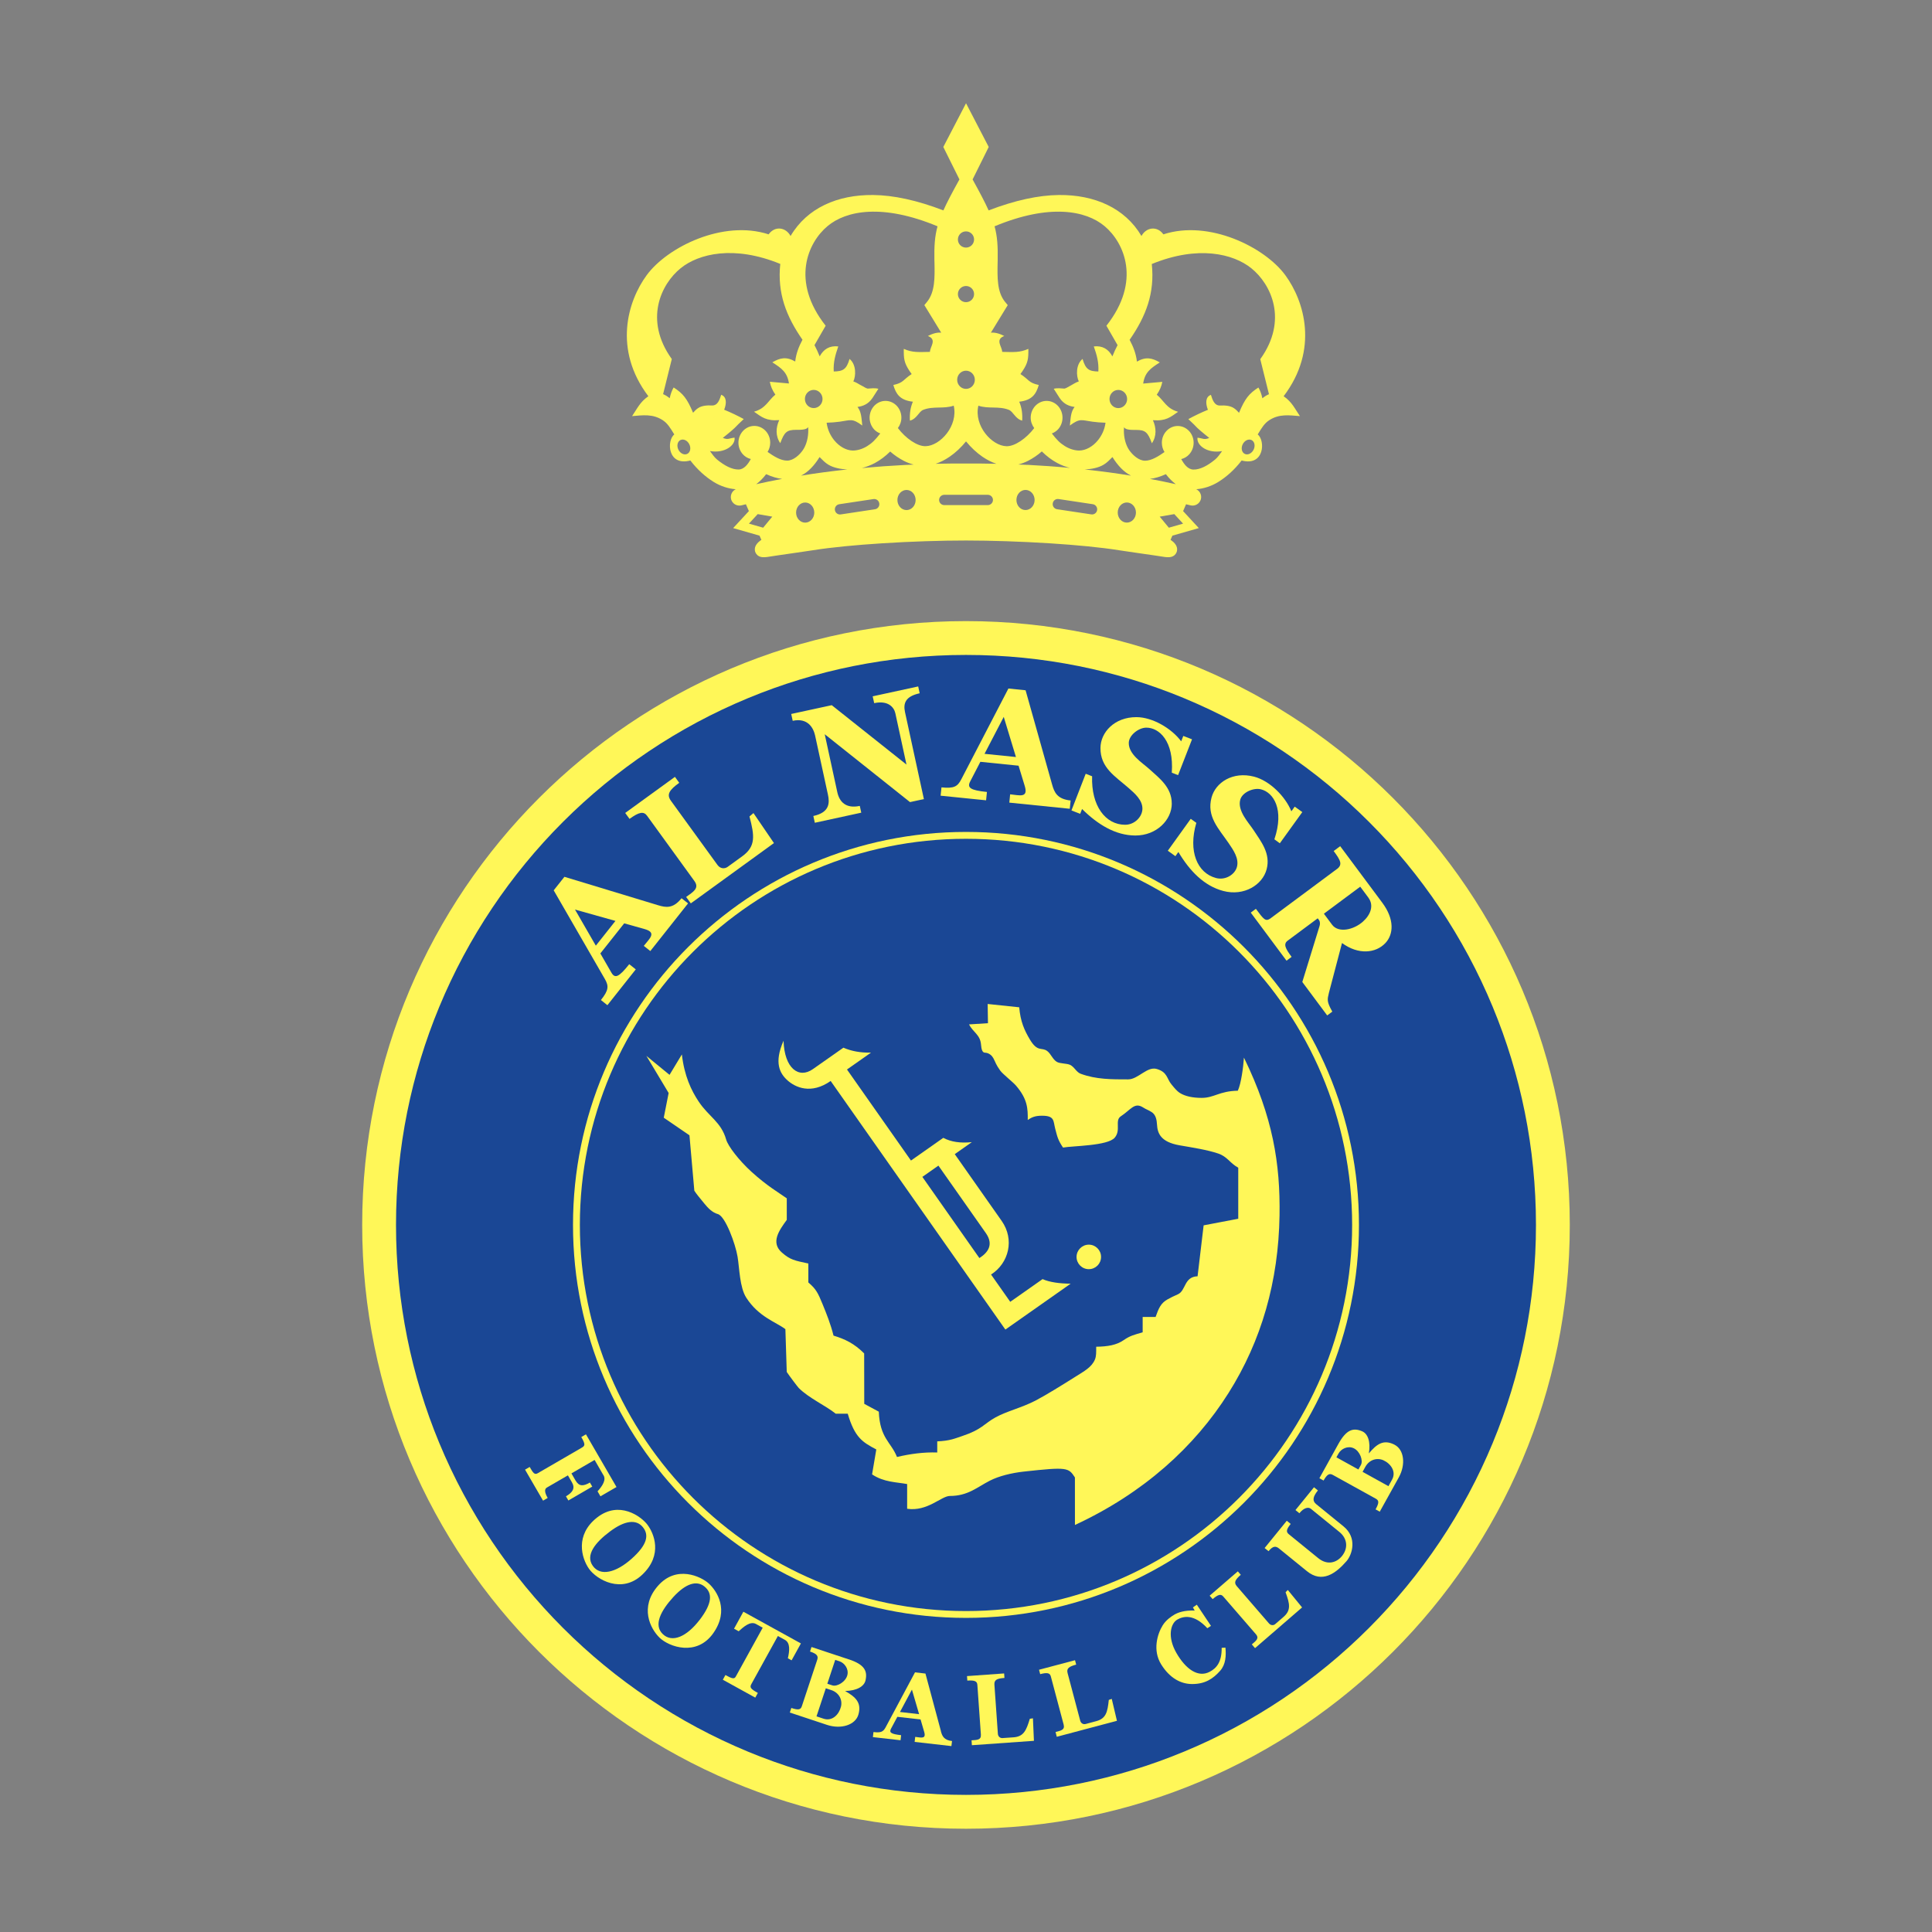 <?xml version="1.0" encoding="UTF-8"?>
<!DOCTYPE svg PUBLIC "-//W3C//DTD SVG 1.1//EN" "http://www.w3.org/Graphics/SVG/1.1/DTD/svg11.dtd">
<!-- Creator: CorelDRAW -->
<svg xmlns="http://www.w3.org/2000/svg" xml:space="preserve" width="214.524mm" height="214.524mm" version="1.1" style="shape-rendering:geometricPrecision; text-rendering:geometricPrecision; image-rendering:optimizeQuality; fill-rule:evenodd; clip-rule:evenodd"
viewBox="0 0 641.4 641.4"
 xmlns:xlink="http://www.w3.org/1999/xlink"
 xmlns:xodm="http://www.corel.com/coreldraw/odm/2003">
 <rect x="0" y="0" width="641.4" height="641.4" fill="#808080" stroke="none"/>
 <defs>
  <style type="text/css">
   <![CDATA[
    .fil4 {fill:none}
    .fil2 {fill:#1A4795}
    .fil3 {fill:#FFF758}
    .fil1 {fill:#1A4795;fill-rule:nonzero}
    .fil0 {fill:#FFF758;fill-rule:nonzero}
   ]]>
  </style>
 </defs>
 <g id="Layer_x0020_1">
  <g id="_2319001360">
   <path class="fil0" d="M320.7 206.2c55.35,0 105.46,22.44 141.73,58.72 36.28,36.28 58.72,86.39 58.72,141.74 0,55.35 -22.44,105.46 -58.72,141.73 -36.28,36.28 -86.39,58.73 -141.73,58.73 -55.35,0 -105.46,-22.44 -141.74,-58.73 -36.28,-36.28 -58.72,-86.39 -58.72,-141.73 0,-55.35 22.44,-105.46 58.72,-141.74 36.28,-36.28 86.39,-58.72 141.74,-58.72zm0 25.34c23.7,0 46.32,4.72 66.95,13.27 21.44,8.88 40.74,21.89 56.87,38.03 16.14,16.13 29.15,35.42 38.03,56.87 8.55,20.63 13.27,43.25 13.27,66.95 0,23.7 -4.72,46.31 -13.27,66.95 -8.87,21.44 -21.89,40.72 -38.03,56.87 -16.13,16.14 -35.43,29.15 -56.87,38.03 -20.63,8.55 -43.25,13.27 -66.95,13.27 -23.7,0 -46.32,-4.72 -66.95,-13.27 -21.44,-8.88 -40.73,-21.89 -56.87,-38.03 -16.14,-16.14 -29.14,-35.42 -38.03,-56.87 -8.55,-20.64 -13.27,-43.25 -13.27,-66.95 0,-23.71 4.72,-46.32 13.27,-66.95 8.89,-21.44 21.89,-40.73 38.03,-56.87 16.14,-16.14 35.43,-29.15 56.87,-38.03 20.63,-8.55 43.25,-13.27 66.95,-13.27z"/>
   <path class="fil1" d="M320.7 217.43c25.61,0 50.05,5.1 72.34,14.34 23.17,9.6 44.02,23.65 61.45,41.09 17.44,17.43 31.5,38.28 41.09,61.45 9.24,22.3 14.34,46.73 14.34,72.35 0,25.61 -5.1,50.04 -14.34,72.34 -9.59,23.17 -23.65,44.01 -41.09,61.45 -17.43,17.44 -38.28,31.5 -61.45,41.09 -22.29,9.24 -46.74,14.34 -72.34,14.34 -25.61,0 -50.05,-5.1 -72.35,-14.34 -23.17,-9.59 -44.01,-23.65 -61.45,-41.09 -17.44,-17.45 -31.49,-38.28 -41.09,-61.45 -9.24,-22.3 -14.34,-46.74 -14.34,-72.34 0,-25.62 5.1,-50.05 14.34,-72.35 9.6,-23.17 23.65,-44.01 41.09,-61.45 17.44,-17.44 38.28,-31.5 61.45,-41.09 22.3,-9.24 46.74,-14.34 72.35,-14.34z"/>
   <path class="fil0" d="M320.7 276.19c36.02,0 68.64,14.61 92.25,38.22 23.61,23.62 38.21,56.23 38.21,92.25 0,36.02 -14.6,68.64 -38.21,92.25 -23.61,23.61 -56.23,38.21 -92.25,38.21 -36.02,0 -68.64,-14.6 -92.25,-38.21 -23.61,-23.61 -38.22,-56.23 -38.22,-92.25 0,-36.02 14.61,-68.64 38.22,-92.25 23.62,-23.61 56.23,-38.22 92.25,-38.22z"/>
   <path class="fil2" d="M320.7 278.47c70.79,0 128.19,57.4 128.19,128.19 0,70.79 -57.4,128.19 -128.19,128.19 -70.78,0 -128.19,-57.4 -128.19,-128.19 0,-70.79 57.4,-128.19 128.19,-128.19z"/>
   <path class="fil3" d="M214.56 350.51l7.72 6.33 4.09 -6.78c0.83,7.11 3.07,11.87 5.59,15.66 3.35,5.03 7.44,6.72 9.12,12.61 0.62,2.17 4.23,6.89 8.39,10.68 5.25,4.76 8.92,6.83 11.73,8.82l0 7.16c-2.59,3.52 -5.41,7.54 -1.62,10.84 2.79,2.45 4.24,2.66 8.78,3.64l0 6.29c2.58,2.2 3.19,3.46 4.74,7.25 1.32,3.23 2.64,6.49 3.62,10.4 3.76,1.13 6.88,2.61 10.17,5.91l0.03 16.74 4.83 2.6c0.37,8.84 4.03,10.02 6.04,15.04 4.45,-1.05 8.91,-1.64 13.36,-1.49l0 -3.69c4.38,-0.2 5.85,-0.97 8.29,-1.77 6.62,-2.2 7.17,-4.05 11.05,-6.19 3.76,-2.08 8.63,-3.17 13.27,-5.57 3.42,-1.78 9.14,-5.33 13.24,-7.92 2.95,-1.86 5.45,-3.17 6.51,-5.75 0.46,-1.12 0.41,-2.38 0.41,-4.22 3.78,-0.05 6.73,-0.53 9.12,-2.19 2.21,-1.52 3.5,-1.77 6.31,-2.6l0 -5.09 4.29 0c1.04,-2.96 1.77,-4.59 3.91,-5.81 1.14,-0.65 2.24,-1.17 3.44,-1.69 2.79,-1.22 2.01,-5.85 6.59,-6.01l2.01 -16.91 11.49 -2.19 0 -16.95c-2.88,-1.58 -3.58,-3.68 -6.71,-4.72 -3.63,-1.22 -8.29,-1.93 -12.77,-2.71 -6.38,-1.11 -7.33,-4.1 -7.49,-6.88 -0.09,-1.45 -0.33,-3.27 -1.83,-4.18 -1.43,-0.88 -1.46,-0.67 -2.91,-1.58 -2.77,-1.71 -4,0.86 -7.26,3 -2.14,1.4 0.15,4.54 -2.04,7.11 -2.34,2.73 -13.82,2.69 -17.16,3.28 -1.64,-2.45 -1.87,-3.46 -2.59,-6.24 -0.68,-2.62 -0.13,-4.33 -4.38,-4.33 -2.2,0 -3.34,0.44 -4.74,1.42 0.04,-3.79 -0.05,-6.95 -3.94,-11.46 -0.89,-1.05 -4.42,-3.85 -5.18,-4.92 -1.51,-2.1 -1.49,-2.63 -2.31,-4.16 -0.38,-0.72 -1.34,-1.77 -2.77,-1.81 -0.93,-0.02 -1.18,-1.17 -1.32,-2.73 -0.27,-3.27 -2.64,-4.03 -3.97,-6.66l6.28 -0.4 -0.1 -6.38 10.48 1.1c0.4,4.7 1.69,7.6 3.54,10.7 2.6,4.35 3.93,2.42 5.78,3.84 1.24,0.96 1.77,2.73 3.15,3.57 1.02,0.62 3.28,0.48 4.39,0.99 1.43,0.65 2.08,2.42 3.53,2.96 5.15,1.91 10.36,1.87 15.79,1.87 3.25,0 6.28,-4.36 9.42,-3.47 3.65,1.04 3.34,3.22 4.93,5.12 0.88,1.06 1.74,2.21 2.9,2.92 1.69,1.04 4.2,1.57 7.11,1.57 4.21,0.01 5.81,-2.25 12.03,-2.38 1.09,-2.3 1.83,-7.87 2.03,-10.99 9.63,19.74 12.09,35.23 11.82,52.4 -0.34,21.78 -5.95,41.55 -16.94,58.96 -11.29,17.91 -28.27,33.27 -50.98,43.8l-0.01 -15.78c-2.14,-3.26 -2.44,-3.54 -16.98,-1.94 -4.06,0.45 -8.25,1.47 -11.29,3.03 -4.29,2.2 -7.27,5.06 -13.25,5.06 -2.82,0 -7.44,5.26 -14.18,4.25l0 -8.2c-3.59,-0.68 -7.66,-0.56 -11.64,-3.21l1.4 -8.28c-4.62,-2.44 -7.14,-3.95 -9.48,-11.87l-3.99 0c-3.37,-2.71 -8.89,-5.15 -12.27,-8.53 -0.38,-0.38 -3.09,-3.98 -3.99,-5.33l-0.45 -14.21c-3.13,-2.37 -8.88,-4.05 -12.99,-10.45 -2.21,-3.44 -2.25,-9.79 -2.89,-13.62 -0.69,-4.16 -4.02,-13.41 -6.54,-14.13 -1.86,-0.54 -3.19,-1.91 -4.49,-3.5 -1.72,-2.1 -2.55,-3.08 -3.32,-4.26l-1.62 -18.4 -8.53 -5.84 1.62 -8.2 -7.39 -12.33zm146.91 62.7c2.25,0 4.07,1.83 4.07,4.07 0,2.25 -1.81,4.07 -4.07,4.07 -2.25,0 -4.07,-1.83 -4.07,-4.07 0,-2.24 1.83,-4.07 4.07,-4.07z"/>
   <path class="fil3" d="M306.21 390.71l5.33 -3.74 15.76 22.42c2.72,3.89 0.57,6.54 -2.16,8.27l-18.93 -26.95zm-17.05 -41.25c-3.54,0.07 -6.56,-0.51 -9.16,-1.64l-10.14 7.12c-4.69,3.3 -9.46,-0.28 -9.73,-9.43 -3.24,7.34 -1.24,10.87 1.32,13.17 2.57,2.3 7.79,4.77 14.32,0.19l58 82.53 21.67 -15.23c-3.68,-0.05 -6.91,-0.46 -9.32,-1.52l-10.73 7.54 -6.37 -9.06c5.95,-3.82 7.84,-11.65 3.54,-17.78l-15.59 -22.19 5.67 -3.99c-3.8,0.41 -6.95,-0.08 -9.48,-1.42l-10.73 7.54 -21.24 -30.23 7.98 -5.61 0 0z"/>
   <path class="fil0" d="M209.69 517.49c-5.2,4.63 -10.39,5.91 -12.9,2.34 -2.52,-3.57 0.83,-7.77 5.76,-11.43 4.92,-3.67 8.68,-4.07 10.85,-1.43 2.17,2.64 1.48,5.9 -3.71,10.52zm5.27 -11.28c-2.12,-2.81 -9.41,-8.16 -16.76,-2.39 -7.35,5.76 -5.17,13.43 -2.66,17 2.52,3.57 10.86,8.49 17.74,1.9 6.88,-6.58 3.79,-13.7 1.68,-16.5z"/>
   <path class="fil0" d="M262.79 551.23l3.1 -5.63 -19.1 -10.53 -3.1 5.64 1.54 0.85c1.59,-1.41 3.82,-3.47 5.74,-2.42l2.24 1.24 -8.94 16.22c-0.49,0.89 -1.21,0.73 -3.44,-0.51l-0.86 1.56 10.77 5.94 0.86 -1.56c-2.49,-1.36 -2.75,-1.86 -2.15,-2.95l8.79 -15.94 2.33 1.27c1.85,1.02 1.56,3.66 0.99,6.12l1.24 0.68z"/>
   <path class="fil0" d="M368.11 564.34c-0.43,4.04 -0.9,6.2 -4.2,7.07l-3.51 0.94c-0.68,0.18 -1.52,-0.13 -1.79,-1.13l-4.19 -15.8c-0.41,-1.56 0.54,-2.17 2.86,-2.79l-0.39 -1.46 -11.95 3.17 0.39 1.46c2.29,-0.6 3.22,-0.43 3.53,0.74l4.26 16.01c0.47,1.81 -0.99,2 -2.69,2.46l0.41 1.58 19.97 -5.3 -1.72 -7.28 -0.99 0.34z"/>
   <path class="fil0" d="M426.79 528.59c1.38,3.82 1.91,5.96 -0.67,8.2l-2.75 2.38c-0.52,0.46 -1.42,0.55 -2.1,-0.23l-10.69 -12.37c-1.05,-1.22 -0.46,-2.19 1.35,-3.76l-0.99 -1.14 -9.35 8.08 1 1.14c1.79,-1.54 2.7,-1.8 3.5,-0.89l10.85 12.54c1.22,1.41 -0.01,2.22 -1.35,3.38l1.07 1.24 15.62 -13.51 -4.74 -5.8 -0.74 0.75z"/>
   <path class="fil0" d="M446.01 506.72l-9.06 -7.37c-1.33,-1.08 -1.13,-2.43 0.58,-4.54l-1.3 -1.06 -6.15 7.57 1.3 1.06c1.49,-1.85 2.98,-2.16 3.83,-1.47l9.46 7.69c2.68,2.18 2.96,5.42 0.81,8.04 -1.75,2.11 -4.76,3.15 -7.86,0.63l-9.74 -7.92c-0.91,-0.74 -0.93,-1.52 0.62,-3.42l-1.3 -1.06 -7.36 9.06 1.3 1.05c1.52,-1.87 2.48,-1.71 3.49,-0.89l9.28 7.54c4.98,4.04 9.47,0.83 13.09,-3.31 1.95,-2.23 3.67,-7.81 -0.98,-11.59z"/>
   <path class="fil0" d="M298.78 568.36l3.97 -7.43 2.38 8.15 -6.35 -0.72zm13.6 6.37l-5.14 -19.13 -3.47 -0.4 -9.76 18.26c-0.8,1.47 -1.52,1.85 -4.03,1.56l-0.19 1.68 9.18 1.04 0.19 -1.68c-3.38,-0.38 -4.03,-0.89 -3.36,-2.15l2.11 -3.95 7.71 0.88 1.2 4.12c0.73,2.5 -1.07,1.87 -2.98,1.66l-0.19 1.67 12.21 1.39 0.2 -1.68c-2.71,-0.3 -3.28,-1.68 -3.7,-3.27z"/>
   <path class="fil0" d="M405.58 547.07c0.04,4.67 -1.65,6.73 -4.01,7.96 -3.87,2.02 -7.96,-0.95 -11.02,-6.27 -3.06,-5.32 -1.95,-9.77 0.28,-11.07 2.04,-1.18 5.57,-1.93 9.99,2.86l1.21 -0.78 -4.7 -7.03 -1.3 0.9 0.59 1.04c-3.45,-0.11 -5.45,0.61 -6.73,1.35 -1.06,0.63 -2.8,1.79 -3.91,3.59 -1.77,2.87 -3.37,8.27 -0.5,12.91 2.92,4.71 6.68,6.57 10.36,6.55 4.25,-0.01 6.89,-1.75 9.26,-4.43 1.83,-2.08 1.99,-4.98 1.73,-7.66l-1.24 0.07z"/>
   <path class="fil0" d="M341.89 570.61c-1.18,3.89 -2.04,5.93 -5.45,6.16l-3.62 0.25c-0.7,0.05 -1.47,-0.41 -1.54,-1.45l-1.15 -16.31c-0.11,-1.61 0.94,-2.03 3.33,-2.2l-0.1 -1.5 -12.33 0.88 0.11 1.5c2.37,-0.17 3.24,0.18 3.33,1.39l1.17 16.54c0.13,1.85 -1.34,1.76 -3.1,1.89l0.11 1.63 20.6 -1.46 -0.33 -7.47 -1.03 0.15z"/>
   <path class="fil0" d="M232.26 537.79c-4.23,5.52 -9.08,7.74 -12.22,4.71 -3.15,-3.02 -0.65,-7.77 3.5,-12.31 4.15,-4.52 7.76,-5.63 10.39,-3.44 2.63,2.19 2.57,5.51 -1.66,11.04zm3.05 -12.08c-2.61,-2.37 -10.78,-6.24 -16.91,0.81 -6.13,7.04 -2.55,14.16 0.59,17.2 3.15,3.03 12.26,6.29 17.78,-1.48 5.51,-7.77 1.14,-14.16 -1.46,-16.53z"/>
   <path class="fil0" d="M281.32 556.09c-0.55,2.27 -3.44,3.95 -5.01,3.43l-1.65 -0.54 2.62 -7.92 1.4 0.46c1.64,0.54 3.14,2.48 2.64,4.56zm-2.13 10.5c-0.62,2.54 -2.84,4.97 -5.8,3.99l-2.32 -0.77 3.09 -9.32 1.78 0.59c2.64,0.86 3.8,3.27 3.25,5.51zm2.6 -15.7l-12.38 -4.1 -0.49 1.5c2.3,0.76 2.8,1.48 2.4,2.71l-5.13 15.47c-0.38,1.14 -1.15,1.33 -3.48,0.55l-0.5 1.52 12.38 4.11c4.66,1.53 9.38,0.01 10.38,-3.4 1.16,-3.96 -0.91,-5.88 -4.41,-7.86 3.97,-0.08 6.34,-1.56 6.78,-3.52 0.7,-3.1 -0.3,-5.26 -5.55,-6.99z"/>
   <path class="fil0" d="M195.84 492.18c-2.22,1.28 -3.59,1.34 -4.78,-0.69l-1.35 -2.34 7.69 -4.47 2.85 4.93c1.16,1.59 -0.27,3.74 -1.87,5.49l0.96 1.66 5.33 -3.09 -10.14 -17.49 -1.55 0.9c1.58,2.71 1.16,2.96 -0.11,3.69l-14.36 8.33c-1.09,0.62 -1.55,-0.17 -2.66,-2.09l-1.54 0.89 5.98 10.3 1.54 -0.9c-0.95,-1.63 -1.21,-2.92 -0.28,-3.45l6.99 -4.05 1.35 2.34c1.11,1.9 0.28,3.3 -2,4.62l0.8 1.38 7.94 -4.61 -0.81 -1.38z"/>
   <path class="fil0" d="M462.13 491.25l-1.18 2.14 -8.59 -4.76 0.91 -1.65c1.35,-2.43 3.92,-3.13 6.02,-2.18 2.37,1.08 4.36,3.72 2.84,6.45zm-10.32 -4.92l-0.84 1.52 -7.3 -4.04 0.72 -1.29c0.83,-1.5 3.02,-2.63 4.97,-1.75 2.13,0.96 3.25,4.11 2.45,5.56zm11.18 -6.7c-3.69,-1.89 -5.95,-0.21 -8.55,2.88 0.66,-3.93 -0.36,-6.53 -2.2,-7.33 -2.92,-1.26 -5.22,-0.67 -7.9,4.16l-6.32 11.41 1.39 0.77c1.18,-2.12 1.98,-2.49 3.1,-1.85l14.26 7.89c1.06,0.59 1.1,1.38 -0.1,3.53l1.39 0.77 6.33 -11.4c2.37,-4.29 1.74,-9.22 -1.41,-10.82z"/>
   <path class="fil0" d="M270.61 244.22l4.24 19.52c0.61,2.79 0.64,5.97 -4.83,7.16l0.49 2.25 15.42 -3.35 -0.49 -2.25c-4.64,1 -6.77,-1.38 -7.46,-4.54l-4.18 -19.25 28.31 22.53 4.61 -1 -6.27 -28.88c-0.64,-2.94 0.16,-5.23 4.87,-6.25l-0.49 -2.27 -15.11 3.28 0.5 2.27c4.54,-0.99 6.57,1.29 7.02,3.34l3.7 17.05 -24.81 -19.72 -13.46 2.92 0.5 2.27c5.02,-1.09 6.89,2.37 7.44,4.91z"/>
   <path class="fil0" d="M333.23 238l4.05 13.32 -10.43 -1.06 6.38 -12.26zm-5.59 24.92c-5.54,-0.57 -6.63,-1.4 -5.55,-3.49l3.38 -6.52 12.68 1.29 2.05 6.73c1.25,4.09 -1.72,3.09 -4.85,2.77l-0.27 2.76 20.07 2.04 0.28 -2.75c-4.45,-0.45 -5.41,-2.69 -6.14,-5.29l-8.81 -31.3 -5.7 -0.58 -15.65 30.15c-1.26,2.44 -2.45,3.08 -6.57,2.67l-0.29 2.76 15.1 1.53 0.28 -2.76z"/>
   <path class="fil0" d="M395.32 271.83l-7.62 10.6 2.52 1.81 0.99 -1.39c3.73,6.27 8.54,11.27 14.9,12.94 6.9,1.82 13.04,-2.02 14.4,-7.21 1.38,-5.24 -1.85,-9.17 -4.34,-12.99 -1.68,-2.56 -5.43,-6.39 -4.42,-10.11 0.68,-2.45 4.42,-4.06 6.89,-3.43 4.17,1.06 7.79,6.66 4.44,16.59l1.81 1.32 7.46 -10.36 -2.52 -1.81 -1.11 1.55c-2.02,-4.95 -7.18,-10.14 -12.38,-11.5 -7.09,-1.84 -12.79,1.95 -14.12,6.91 -1.7,6.35 2.35,10.31 5.65,15.13 1.58,2.32 3.55,5.11 2.77,7.96 -0.7,2.51 -3.8,4.47 -6.91,3.66 -6.32,-1.67 -9.32,-8.96 -6.56,-18.33l-1.85 -1.33z"/>
   <path class="fil0" d="M190.91 301.97l13.41 3.76 -6.51 8.22 -6.91 -11.98zm8.57 30.02l2.17 1.72 9.42 -11.89 -2.17 -1.72c-3.46,4.36 -4.75,4.83 -5.92,2.8l-3.67 -6.37 7.92 -9.99 6.77 1.9c4.12,1.16 1.68,3.11 -0.27,5.58l2.17 1.72 12.53 -15.83 -2.17 -1.71c-2.78,3.51 -5.18,3.11 -7.76,2.33l-31.12 -9.44 -3.56 4.49 16.98 29.43c1.37,2.38 1.27,3.74 -1.3,6.98z"/>
   <path class="fil0" d="M389.01 266.8c0.02,-5.42 -4.09,-8.42 -7.46,-11.49 -2.27,-2.05 -6.87,-4.83 -6.81,-8.69 0.04,-2.54 3.27,-5.04 5.82,-5.05 4.3,-0.01 9.21,4.5 8.46,14.95l2.09 0.82 4.63 -11.9 -2.9 -1.12 -0.7 1.79c-3.19,-4.28 -9.5,-8.02 -14.86,-8.03 -7.33,-0.01 -11.9,5.08 -11.94,10.22 -0.06,6.57 4.86,9.4 9.25,13.23 2.12,1.85 4.73,4.07 4.68,7.01 -0.05,2.6 -2.56,5.29 -5.77,5.27 -6.54,-0.02 -11.27,-6.33 -10.93,-16.1l-2.13 -0.83 -4.73 12.18 2.9 1.12 0.62 -1.6c5.18,5.13 11.08,8.77 17.65,8.8 7.14,0.03 12.12,-5.22 12.14,-10.59z"/>
   <path class="fil0" d="M454.29 298.03c1.95,2.62 0.67,5.75 -1.84,7.96 -3.08,2.73 -8.11,3.84 -10.22,1l-2.71 -3.65 12.06 -8.97 2.72 3.65zm-10.45 -9.53l-22.2 16.5c-1.54,0.97 -2.1,0.22 -4.7,-3.28l-1.7 1.26 11.87 15.96 1.69 -1.27c-1.98,-2.67 -2.86,-4.23 -1.31,-5.38l9.98 -7.42 0.42 0.57c0.39,0.53 0.39,1.34 0.19,1.97l-5.73 18.6 8.26 11.1 1.7 -1.26c-1.92,-3.41 -1.65,-4.02 -1.12,-6.26l4.34 -16.52c5.43,4 11.2,3.41 14.4,0.02 2.75,-2.92 3.06,-7.9 -1.02,-13.39l-13.98 -18.78 -2.17 1.61c2.32,3.11 3.03,4.53 1.09,5.98z"/>
   <path class="fil0" d="M214.83 270.84l15.69 21.63c1.76,2.43 -0.37,3.6 -2.73,5.31l1.55 2.13 27.6 -20.02 -6.8 -9.96 -1.32 1.12c1.65,6.36 2.18,9.9 -2.39,13.21l-4.86 3.53c-0.93,0.67 -2.4,0.72 -3.38,-0.64l-15.48 -21.34c-1.52,-2.11 -0.41,-3.61 2.79,-5.93l-1.43 -1.97 -16.51 11.98 1.43 1.97c3.18,-2.3 4.7,-2.6 5.85,-1.01z"/>
   <path class="fil0" d="M418.39 119.22l2.89 11.65c-0.84,0.34 -1.58,0.86 -2.19,1.36 -0.29,-1.4 -0.73,-2.6 -1.32,-3.58 -3.1,2.01 -4.46,3.66 -6.43,8.4 -0.51,-0.59 -1.04,-1.1 -1.65,-1.52 -1.27,-0.88 -3.14,-0.98 -4.54,-0.9 -2.02,0.12 -2.63,-1.95 -3.14,-3.55 -1.82,0.66 -1.85,2.78 -1,4.97 -2.05,0.82 -4.54,2.01 -6.5,3.09l1.83 1.74c1.4,1.58 3.3,3.05 5.12,4.51 -1.76,0.73 -2.01,0.13 -3.9,-0.08 -0.4,2.59 3.4,5.33 8.16,4.45 -0.72,0.99 -1.39,2.02 -2.34,2.81 -2.46,2.03 -4.97,3.36 -7.17,3.32 -1.89,-0.03 -3.16,-1.85 -4.05,-3.48 1.01,-0.24 1.93,-0.79 2.63,-1.56 0.91,-1 1.48,-2.37 1.48,-3.86 0,-1.49 -0.56,-2.86 -1.48,-3.86 -0.97,-1.05 -2.31,-1.71 -3.8,-1.71 -1.49,0 -2.84,0.66 -3.79,1.71 -0.92,1 -1.48,2.37 -1.48,3.86 0,1.13 0.32,2.19 0.88,3.08 -1.91,1.34 -4.33,2.91 -6.5,2.88 -2.06,-0.03 -4.09,-1.9 -5.2,-3.49 -1.18,-1.71 -1.83,-4.17 -1.79,-6.71 0,-0.32 0.02,-0.65 0.06,-0.98 0.37,1.02 2.62,0.96 3.98,0.96 3.08,-0 3.89,0.73 5.26,4.43 1.64,-2.36 1.45,-5.24 0.34,-7.66 4.33,0.35 5.82,-1.03 8.37,-2.79 -3.91,-1.08 -4.64,-3.66 -7.09,-5.67 1,-1.42 1.58,-2.85 1.84,-4.27 -2.12,0.19 -4.24,0.38 -6.35,0.57 0.54,-3.71 2.44,-5.06 5.52,-7.02 -2.53,-1.47 -4.63,-1.99 -7.6,-0.27 -0.28,-2.63 -1.22,-4.97 -2.42,-7.23 5.43,-7.83 8.39,-15.52 7.36,-25.17 15.36,-6.3 27.1,-3.4 33.05,1.41 6.55,5.28 12.29,17.2 2.97,30.17zm-2.21 30.07c-0.63,1.27 -1.95,1.89 -2.94,1.39 -1.01,-0.49 -1.3,-1.92 -0.68,-3.19 0.63,-1.26 1.95,-1.88 2.95,-1.39 1,0.5 1.29,1.93 0.67,3.19zm-28.14 25.9l-3.03 -3.67 4.84 -0.84 2.92 3.16 -4.73 1.35zm-6.28 -16.2c1.63,-0.19 3.36,-0.7 5.3,-1.57 0.97,1.3 2.19,2.5 3.29,3.33 -2.84,-0.64 -5.7,-1.22 -8.59,-1.76zm-7.67 14.51c-1.67,0 -3.02,-1.49 -3.02,-3.34 0,-1.85 1.36,-3.34 3.02,-3.34 1.67,0 3.03,1.5 3.03,3.34 0,1.85 -1.36,3.34 -3.03,3.34zm-9.86 -4.16c-0.14,0.93 -1,1.58 -1.94,1.43l-11.35 -1.71c-0.94,-0.14 -1.59,-1.01 -1.44,-1.95 0.14,-0.94 1,-1.58 1.94,-1.43l11.35 1.71c0.94,0.14 1.58,1.01 1.44,1.95zm-23.13 -15c-1,-0.05 -2.02,-0.09 -3.03,-0.13 1.11,-0.28 2.22,-0.7 3.31,-1.26 1.48,-0.78 3.05,-1.8 4.49,-3.08 1.63,1.6 3.34,2.89 5.12,3.84 1.43,0.76 2.84,1.29 4.2,1.63 -4.67,-0.44 -9.39,-0.78 -14.1,-1.02zm-0.64 14.99c-1.67,0 -3.02,-1.49 -3.02,-3.34 0,-1.85 1.35,-3.34 3.02,-3.34 1.67,0 3.02,1.5 3.02,3.34 0,1.85 -1.36,3.34 -3.02,3.34zm-15.66 -34.65c3.36,1.15 6.77,0.04 10.14,1.39 1.47,0.59 2.08,2.96 4.41,3.58 0.14,-2.19 -0.12,-4.3 -0.98,-6.29 4.37,-0.48 5.64,-2.65 6.49,-5.55 -3.44,-0.73 -3.17,-1.75 -6.09,-3.63 0.22,-0.3 0.44,-0.61 0.65,-0.92 1.88,-2.81 2.02,-4.16 1.98,-7.44 -2.85,1.27 -4.84,1.07 -8.69,1 0.02,-1.69 -2.49,-4.07 0.69,-5.27 -1.83,-0.95 -3.27,-1.22 -4.44,-1.1l4.86 -7.95 0.74 -1.2 -0.9 -1.09c-2.66,-3.27 -2.56,-8.07 -2.46,-13.03l0.02 -0.81 0 -0.01c0.08,-4.64 -0.11,-7.84 -1.03,-11.23 18.21,-7.58 30.31,-5.26 36.52,-0.05 6.51,5.45 12.28,18.24 0.61,33.06l3.7 6.44c-0.62,1.18 -1.19,2.39 -1.72,3.73 -1.31,-2.43 -3.32,-3.62 -6.17,-3.3 0.99,2.83 1.69,5.26 1.51,8.32 -3.07,-0.05 -4.23,-0.68 -5.24,-4.17 -2.27,1.84 -2.14,5.64 -1.25,7.47 -1.06,0.32 -1.81,0.92 -2.65,1.34 -0.76,0.37 -1.45,0.91 -2.1,1.04 -1.21,-0.05 -2.28,-0.27 -3.57,0.06l1.96 3.07c1.44,2.15 3.3,2.73 4.97,2.96 -1.3,1.63 -1.3,3.6 -1.58,6.17 3.38,-2.52 3.89,-1.76 7.45,-1.28 1.34,0.18 2.96,0.32 4.39,0.35 -0.33,2.53 -1.42,4.45 -2.51,5.81 -1.75,2.18 -4.11,3.38 -6.13,3.42 -1.4,0.02 -3.16,-0.42 -4.85,-1.47 -1.67,-1.04 -2.6,-1.99 -4.33,-4.2 0.79,-0.29 1.5,-0.76 2.07,-1.37 0.91,-1.01 1.47,-2.37 1.47,-3.87 0,-1.49 -0.56,-2.86 -1.47,-3.86 -0.97,-1.05 -2.31,-1.71 -3.8,-1.71 -1.5,0 -2.84,0.66 -3.81,1.71 -0.9,1 -1.48,2.37 -1.48,3.86 0,1.31 0.46,2.5 1.17,3.46 -2.57,3.38 -6.42,6.1 -9.22,6.02 -4.85,-0.13 -10.86,-6.79 -9.32,-13.45zm-4.09 19.2c-3.35,-0.02 -6.72,0.02 -10.08,0.09 1.53,-0.5 3.08,-1.28 4.63,-2.34 1.92,-1.31 3.82,-3.08 5.45,-5.09 1.64,2.01 3.54,3.78 5.45,5.09 1.56,1.06 3.1,1.84 4.63,2.34 -3.36,-0.07 -6.73,-0.11 -10.08,-0.09zm7.23 13.81l-14.45 0c-0.95,0 -1.72,-0.77 -1.72,-1.71 0,-0.94 0.77,-1.71 1.72,-1.71l14.45 0c0.94,0 1.71,0.77 1.71,1.71 0,0.94 -0.77,1.71 -1.71,1.71zm-29.86 -25.57c0.72,-0.96 1.17,-2.15 1.17,-3.46 0,-1.49 -0.56,-2.86 -1.47,-3.86 -0.97,-1.05 -2.31,-1.71 -3.8,-1.71 -1.5,0 -2.84,0.66 -3.81,1.71 -0.9,1 -1.47,2.37 -1.47,3.86 0,1.49 0.57,2.86 1.47,3.87 0.57,0.62 1.29,1.08 2.07,1.37 -1.73,2.21 -2.67,3.16 -4.33,4.2 -1.68,1.05 -3.45,1.49 -4.85,1.47 -2.02,-0.04 -4.36,-1.24 -6.12,-3.42 -1.09,-1.35 -2.17,-3.27 -2.51,-5.81 1.42,-0.03 3.05,-0.17 4.38,-0.35 3.56,-0.48 4.07,-1.24 7.46,1.28 -0.29,-2.57 -0.29,-4.54 -1.59,-6.17 1.67,-0.24 3.53,-0.82 4.97,-2.96l1.97 -3.07c-1.3,-0.33 -2.37,-0.11 -3.57,-0.06 -0.66,-0.13 -1.35,-0.68 -2.1,-1.04 -0.85,-0.41 -1.6,-1.02 -2.65,-1.34 0.89,-1.83 1.01,-5.63 -1.26,-7.47 -1.01,3.49 -2.18,4.12 -5.25,4.17 -0.17,-3.07 0.53,-5.49 1.51,-8.32 -2.85,-0.33 -4.85,0.87 -6.17,3.3 -0.53,-1.34 -1.11,-2.55 -1.73,-3.73l3.71 -6.44c-11.67,-14.82 -5.91,-27.61 0.61,-33.06 6.22,-5.21 18.32,-7.53 36.53,0.05 -0.93,3.39 -1.12,6.59 -1.04,11.23l0 0.01 0.03 0.81c0.1,4.96 0.19,9.76 -2.47,13.03l-0.89 1.09 0.74 1.2 4.86 7.95c-1.16,-0.13 -2.6,0.15 -4.43,1.1 3.17,1.2 0.67,3.58 0.69,5.27 -3.85,0.07 -5.84,0.27 -8.69,-1 -0.04,3.27 0.09,4.63 1.97,7.44 0.21,0.31 0.43,0.62 0.65,0.92 -2.92,1.89 -2.64,2.9 -6.09,3.63 0.85,2.9 2.12,5.07 6.49,5.55 -0.86,1.99 -1.12,4.1 -0.98,6.29 2.33,-0.62 2.92,-2.99 4.4,-3.58 3.37,-1.34 6.77,-0.24 10.14,-1.39 1.53,6.67 -4.47,13.32 -9.32,13.45 -2.81,0.08 -6.65,-2.63 -9.22,-6.02zm2.88 27.22c-1.67,0 -3.03,-1.49 -3.03,-3.34 0,-1.85 1.36,-3.34 3.03,-3.34 1.67,0 3.02,1.5 3.02,3.34 0,1.85 -1.35,3.34 -3.02,3.34zm-14.75 -13.97c1.36,-0.35 2.77,-0.88 4.2,-1.63 1.78,-0.96 3.5,-2.24 5.12,-3.84 1.44,1.28 3.02,2.3 4.49,3.08 1.09,0.56 2.19,0.98 3.31,1.26 -1.01,0.04 -2.02,0.07 -3.02,0.13 -4.72,0.24 -9.43,0.58 -14.11,1.02zm4.27 13.7l-11.35 1.71c-0.94,0.15 -1.81,-0.5 -1.95,-1.43 -0.14,-0.94 0.5,-1.81 1.44,-1.95l11.35 -1.71c0.94,-0.14 1.81,0.5 1.94,1.43 0.15,0.94 -0.5,1.81 -1.43,1.95zm-23.17 4.44c-1.66,0 -3.02,-1.49 -3.02,-3.34 0,-1.85 1.36,-3.34 3.02,-3.34 1.67,0 3.02,1.5 3.02,3.34 0,1.85 -1.36,3.34 -3.02,3.34zm-12.49 -23.46c0.55,-0.88 0.88,-1.95 0.88,-3.08 0,-1.49 -0.56,-2.86 -1.47,-3.86 -0.97,-1.05 -2.31,-1.71 -3.8,-1.71 -1.49,0 -2.84,0.66 -3.8,1.71 -0.91,1 -1.48,2.37 -1.48,3.86 0,1.49 0.57,2.86 1.48,3.86 0.7,0.77 1.61,1.32 2.63,1.56 -0.9,1.64 -2.18,3.45 -4.05,3.48 -2.21,0.04 -4.71,-1.3 -7.17,-3.32 -0.95,-0.79 -1.61,-1.82 -2.35,-2.81 4.77,0.88 8.57,-1.86 8.17,-4.45 -1.89,0.21 -2.14,0.81 -3.89,0.08 1.82,-1.46 3.71,-2.93 5.12,-4.51l1.83 -1.74c-1.96,-1.07 -4.45,-2.27 -6.5,-3.09 0.86,-2.19 0.83,-4.31 -0.99,-4.97 -0.52,1.6 -1.13,3.67 -3.15,3.55 -1.41,-0.08 -3.28,0.02 -4.55,0.9 -0.61,0.42 -1.14,0.93 -1.64,1.52 -1.98,-4.74 -3.35,-6.39 -6.44,-8.4 -0.59,0.98 -1.02,2.19 -1.32,3.58 -0.61,-0.5 -1.35,-1.02 -2.19,-1.36l2.89 -11.65c-9.33,-12.98 -3.58,-24.89 2.96,-30.17 5.96,-4.81 17.69,-7.71 33.05,-1.41 -1.02,9.66 1.93,17.34 7.37,25.17 -1.2,2.25 -2.13,4.6 -2.41,7.23 -2.97,-1.72 -5.08,-1.2 -7.6,0.27 3.07,1.96 4.98,3.31 5.52,7.02 -2.12,-0.19 -4.23,-0.39 -6.35,-0.57 0.26,1.42 0.84,2.85 1.84,4.27 -2.44,2.01 -3.17,4.59 -7.09,5.67 2.54,1.76 4.05,3.14 8.37,2.79 -1.12,2.42 -1.3,5.3 0.35,7.66 1.36,-3.7 2.18,-4.43 5.26,-4.43 1.36,0 3.61,0.05 3.99,-0.96 0.03,0.33 0.05,0.66 0.05,0.98 0.03,2.54 -0.62,5.01 -1.8,6.71 -1.1,1.6 -3.12,3.46 -5.19,3.49 -2.18,0.03 -4.59,-1.53 -6.51,-2.88zm-3.77 10.7c1.11,-0.83 2.33,-2.03 3.3,-3.33 1.94,0.87 3.67,1.38 5.3,1.57 -2.9,0.54 -5.76,1.12 -8.6,1.76zm2.31 14.44l-4.72 -1.35 2.91 -3.16 4.84 0.84 -3.03 3.67zm-25.19 -24.51c-0.99,0.5 -2.32,-0.12 -2.95,-1.39 -0.62,-1.26 -0.33,-2.69 0.67,-3.19 1,-0.49 2.32,0.12 2.95,1.39 0.63,1.27 0.33,2.7 -0.67,3.19zm46.82 3.58c1.75,1.07 4.17,1.51 6.32,1.59 -0.22,0.03 -0.45,0.04 -0.67,0.07 -4.97,0.55 -9.89,1.21 -14.71,1.99 2.37,-1.19 4.35,-3.26 6.16,-6.17 0.99,1 1.81,1.86 2.9,2.52zm-4.85 -18.78c-1.62,0 -2.92,-1.36 -2.92,-3.02 0,-1.67 1.31,-3.02 2.92,-3.02 1.62,0 2.93,1.36 2.93,3.02 0,1.67 -1.31,3.02 -2.93,3.02zm50.56 -12.41c1.62,0 2.93,1.35 2.93,3.02 0,1.67 -1.31,3.02 -2.93,3.02 -1.62,0 -2.93,-1.35 -2.93,-3.02 0,-1.67 1.31,-3.02 2.93,-3.02zm0 -28.12c1.48,0 2.68,1.2 2.68,2.69 0,1.48 -1.2,2.68 -2.68,2.68 -1.49,0 -2.69,-1.2 -2.69,-2.68 0,-1.48 1.2,-2.69 2.69,-2.69zm0 -18.13c1.48,0 2.68,1.2 2.68,2.69 0,1.49 -1.2,2.69 -2.68,2.69 -1.49,0 -2.69,-1.2 -2.69,-2.69 0,-1.48 1.2,-2.69 2.69,-2.69zm54.77 81.09c-4.83,-0.78 -9.73,-1.44 -14.71,-1.99 -0.22,-0.03 -0.44,-0.04 -0.67,-0.07 2.15,-0.08 4.57,-0.52 6.33,-1.59 1.1,-0.66 1.9,-1.52 2.9,-2.52 1.81,2.9 3.8,4.98 6.16,6.17zm-4.21 -22.42c-1.61,0 -2.92,-1.36 -2.92,-3.02 0,-1.67 1.31,-3.02 2.92,-3.02 1.62,0 2.93,1.36 2.93,3.02 0,1.67 -1.31,3.02 -2.93,3.02zm54.94 -3.91c-0.02,-0.01 -0.03,-0.02 -0.05,-0.03 11.74,-15.49 6.89,-31.54 0.58,-40.16 -6.86,-9.38 -25.39,-18.52 -40.5,-13.59 -2.07,-2.88 -5.69,-2.39 -7.28,0.55 -5.48,-9.31 -15.61,-13.73 -27.41,-13.61 -6.83,0.07 -14.6,1.76 -23.33,5.11 -1.23,-2.75 -2.96,-5.99 -5.32,-10.28l4.84 -9.74 0.51 -1.04 -0.53 -1.02 -4.98 -9.6 -2.02 -3.89 -2.02 3.89 -4.99 9.6 -0.53 1.02 0.51 1.04 4.84 9.74c-2.38,4.29 -4.09,7.53 -5.33,10.28 -8.71,-3.35 -16.49,-5.04 -23.33,-5.11 -11.8,-0.12 -21.92,4.29 -27.4,13.61 -1.59,-2.95 -5.21,-3.44 -7.29,-0.55 -15.11,-4.93 -33.64,4.21 -40.5,13.59 -6.31,8.62 -11.15,24.67 0.58,40.16 -0.01,0.01 -0.03,0.02 -0.05,0.03 -2.7,1.87 -3.6,3.96 -5.36,6.57 3.59,-0.31 6.85,-0.78 10.1,1.3 1.68,1.08 2.53,2.53 3.92,4.79 -2.57,1.96 -2.26,10.66 5.33,8.64 2.46,3.18 5.02,5.39 7.6,7.03 2.49,1.57 5.15,2.34 7.48,2.51 -0.52,0.24 -0.95,0.64 -1.24,1.12 -0.37,0.63 -0.51,1.39 -0.33,2.15 0.19,0.76 0.68,1.38 1.31,1.76 0.62,0.37 1.39,0.51 2.15,0.32 0.49,-0.12 0.98,-0.24 1.47,-0.36l0.99 2.27 -5.22 5.64 8.76 2.51 0.61 1.4c-0.16,0.1 -0.3,0.2 -0.44,0.3 -0.43,0.33 -0.8,0.68 -1.07,1.04 -0.55,0.71 -0.78,1.49 -0.63,2.29 0.04,0.21 0.11,0.42 0.2,0.61 0.07,0.15 0.15,0.3 0.26,0.44 1.07,1.44 2.81,1.16 5.15,0.77 0.49,-0.08 1.02,-0.17 1.61,-0.25 2.28,-0.33 4.8,-0.69 6.85,-0.99 2.37,-0.34 4.47,-0.65 5.15,-0.76 6.12,-0.98 14.3,-1.75 22.86,-2.3 9.62,-0.62 19.74,-0.94 27.98,-0.94 8.23,0 18.36,0.33 27.98,0.94 8.57,0.55 16.75,1.32 22.87,2.3 0.68,0.1 2.77,0.41 5.14,0.76 2.05,0.31 4.57,0.66 6.85,0.99 0.59,0.08 1.12,0.17 1.62,0.25 2.33,0.39 4.07,0.67 5.15,-0.77 0.1,-0.14 0.18,-0.28 0.25,-0.44 0.09,-0.19 0.16,-0.4 0.2,-0.61 0.16,-0.8 -0.08,-1.58 -0.62,-2.29 -0.28,-0.36 -0.64,-0.71 -1.08,-1.04 -0.14,-0.1 -0.28,-0.2 -0.44,-0.3l0.61 -1.4 8.77 -2.51 -5.21 -5.64 0.98 -2.27c0.5,0.12 0.98,0.24 1.47,0.36 0.76,0.19 1.52,0.05 2.15,-0.32 0.63,-0.38 1.12,-1 1.31,-1.76 0.19,-0.76 0.05,-1.52 -0.32,-2.15 -0.3,-0.48 -0.72,-0.88 -1.24,-1.12 2.33,-0.17 4.99,-0.94 7.48,-2.51 2.58,-1.64 5.14,-3.85 7.6,-7.03 7.6,2.02 7.9,-6.67 5.33,-8.64 1.38,-2.26 2.23,-3.71 3.92,-4.79 3.24,-2.07 6.51,-1.6 10.1,-1.3 -1.77,-2.61 -2.66,-4.7 -5.36,-6.57z"/>
   <path class="fil0" d="M324.99 113.1l7.12 -11.65c-3.28,-4.02 -3.01,-9.52 -2.9,-15.13 0.18,-9.54 -0.83,-12.64 -7.4,-24.59 -0.35,-0.65 -0.72,-1.31 -1.1,-2.01 -0.39,0.7 -0.75,1.36 -1.12,2.01 -6.56,11.95 -7.57,15.05 -7.39,24.59 0.11,5.61 0.38,11.11 -2.9,15.13l7.12 11.65c0.13,0.16 0.25,0.31 0.36,0.48 0.22,-1.25 0.51,-2.53 1.03,-3.68l-6.31 -6.27 -1.09 -1.08 0.59 -1.41c1.37,-3.23 2.3,-6.49 2.67,-9.78 0.36,-3.26 0.19,-6.54 -0.6,-9.87l-0.12 -0.48 0.08 -0.45c0.49,-2.73 1.16,-5.34 2.08,-7.77 0.95,-2.49 2.19,-4.78 3.79,-6.82l1.72 -2.18 0.08 -0.1 0.08 0.1 1.71 2.18c1.6,2.04 2.84,4.34 3.8,6.82 0.93,2.43 1.6,5.04 2.08,7.77l0.08 0.45 -0.12 0.48c-0.81,3.32 -0.98,6.61 -0.6,9.87 0.37,3.29 1.3,6.55 2.67,9.78l0.59 1.41 -1.08 1.08 -6.32 6.27c0.52,1.15 0.82,2.43 1.04,3.68 0.12,-0.16 0.24,-0.32 0.37,-0.48z"/>
   <path class="fil0" d="M387.98 146.97c0,1.82 1.34,3.29 3,3.29 1.65,0 3,-1.48 3,-3.29 0,-1.81 -1.34,-3.29 -3,-3.29 -1.66,0 -3,1.48 -3,3.29z"/>
   <path class="fil0" d="M344.45 138.65c0,1.82 1.34,3.29 3,3.29 1.64,0 3,-1.47 3,-3.29 0,-1.81 -1.35,-3.29 -3,-3.29 -1.66,0 -3,1.47 -3,3.29z"/>
   <path class="fil0" d="M367.56 136.17c-0.92,-0.96 -1.51,-2.27 -1.51,-3.72 0,-1.45 0.59,-2.76 1.51,-3.72 0.95,-0.98 2.26,-1.58 3.7,-1.58 1.45,0 2.75,0.6 3.7,1.58 0.94,0.96 1.51,2.27 1.51,3.72 0,1.44 -0.57,2.76 -1.51,3.72 -0.94,0.98 -2.24,1.58 -3.7,1.58 -1.44,0 -2.76,-0.6 -3.7,-1.58zm-50.56 -6.37c-0.93,-0.96 -1.5,-2.27 -1.5,-3.72 0,-1.44 0.58,-2.76 1.5,-3.72 0.95,-0.98 2.25,-1.58 3.7,-1.58 1.45,0 2.76,0.6 3.7,1.58 0.94,0.96 1.5,2.28 1.5,3.72 0,1.45 -0.57,2.76 -1.5,3.72 -0.94,0.98 -2.25,1.58 -3.7,1.58 -1.45,0 -2.76,-0.6 -3.7,-1.58zm-46.86 7.95c-1.45,0 -2.75,-0.6 -3.7,-1.58 -0.93,-0.96 -1.5,-2.27 -1.5,-3.72 0,-1.45 0.57,-2.76 1.5,-3.72 0.95,-0.98 2.25,-1.58 3.7,-1.58 1.44,0 2.76,0.6 3.7,1.58 0.93,0.96 1.5,2.27 1.5,3.72 0,1.44 -0.57,2.76 -1.5,3.72 -0.95,0.98 -2.26,1.58 -3.7,1.58zm154.66 -4.53c-0.72,0.86 -1.48,1.71 -2.31,2.56l-0.73 -2.92c-1.34,0.81 -2.14,3.09 -4.07,3.36l-0.62 -4.55c-3.65,2.97 -3.34,7.55 -5.39,10.2 -2.33,-4.47 -3.62,-5.57 -8.5,-5.72l1.38 2.43c-2.47,-0.46 -3.72,-0.65 -6.55,1.06 2.96,3.33 5.04,4.27 7.85,4.05 -1.14,1.66 -2.82,3.1 -4.79,4.42 5.03,0.72 6.52,-3.86 8.59,-1.37 -1.66,6.54 -9.54,11.25 -13.53,11.14 -2.55,-0.07 -4.54,-1.98 -6.57,-5.58 -0.2,-0.37 -0.41,-0.74 -0.62,-1.15 -0.25,0.18 -0.5,0.34 -0.76,0.51 -3.07,2.02 -5.98,3.14 -8.13,3.11 -5.14,-0.07 -11.19,-7.16 -8.64,-16.07 1.71,-0.21 3.45,1.92 5.16,1.92 1.9,0 3.3,0.56 5.06,1.08l-3.68 -6.23c3.09,0.52 5.7,3.15 9.16,1.21 -1.21,-0.84 -2.47,-2.21 -3.62,-3.24 -1.18,-1.08 -1.91,-1.51 -2.68,-2.16l2.38 -2.42 -6.49 0.31c0.73,-3.42 2.17,-6.4 4.3,-8.91 -1.93,0.91 -3.7,3.56 -5.79,4.13 0.62,-3.56 0.07,-6.77 -1.61,-9.65 -0.45,0.6 -0.91,1.2 -1.38,1.81 -0.96,1.93 -1.79,4.15 -2.5,6.63 -1.28,-1.95 -2.57,-3.9 -3.86,-5.85 0.91,2.77 0.94,6.11 0.18,9.96 -1.88,-0.44 -1.6,-2.29 -6.6,-3.36 0.45,1.49 1.61,2.68 1.31,4.48 -3.16,0.24 -4.79,1.95 -7.09,2.43 2.12,3.17 5.2,1.64 7.82,2.6 -1.4,1.15 -2.82,2.43 -3.84,4 3.5,-0.48 7.43,1.11 11.52,0.5 -0.05,10.16 -6.33,13.42 -10.88,13.51 -3.46,0.06 -7.41,-1.9 -11.83,-7.35 -0.22,-0.28 -0.45,-0.56 -0.68,-0.86 -0.17,0.17 -0.33,0.3 -0.5,0.47 -4.65,4.39 -7.15,6.16 -11.07,6.19 -6.17,0.05 -14.34,-7.32 -11.07,-18.65 4.04,2.91 10.14,1.36 13.45,3.52 -0.86,-1.26 -1.5,-2.53 -1.81,-3.8 3.17,0.53 5.74,0 7.62,-1.68 -1.65,-0.4 -4.07,-3.22 -7.25,-4.43 1.83,-1.83 3.26,-4.07 4.18,-6.22 -3.19,-0 -6.36,0.29 -9.54,1 0.87,-2.75 0.4,-5.25 -0.56,-7.66 -1.64,1.13 -2.75,2.99 -4.02,4.56 -0.44,0.54 -0.92,1.05 -1.42,1.48 -0.18,0.15 -0.35,0.3 -0.54,0.43 -0.07,-0.12 -0.12,-0.27 -0.17,-0.43 -0.17,-0.5 -0.27,-1.2 -0.39,-2 -0.2,-1.36 -0.4,-2.99 -0.87,-4.39 -0.27,-0.81 -0.63,-1.55 -1.12,-2.09 -0.49,0.54 -0.86,1.28 -1.12,2.09 -0.46,1.39 -0.67,3.02 -0.87,4.39 -0.12,0.8 -0.23,1.5 -0.39,2 -0.05,0.16 -0.11,0.31 -0.17,0.43 -0.18,-0.13 -0.36,-0.28 -0.54,-0.43 -0.51,-0.43 -0.97,-0.94 -1.42,-1.48 -1.27,-1.57 -2.39,-3.44 -4.02,-4.56 -0.96,2.42 -1.43,4.91 -0.56,7.66 -3.18,-0.71 -6.35,-1 -9.53,-1 0.92,2.15 2.35,4.39 4.17,6.22 -3.18,1.21 -5.59,4.04 -7.24,4.43 1.88,1.68 4.44,2.21 7.61,1.68 -0.31,1.26 -0.95,2.53 -1.81,3.8 3.31,-2.16 9.4,-0.61 13.45,-3.52 3.27,11.33 -4.9,18.7 -11.07,18.65 -3.92,-0.03 -6.42,-1.8 -11.07,-6.19 -0.17,-0.16 -0.32,-0.3 -0.5,-0.47 -0.23,0.29 -0.45,0.58 -0.68,0.86 -4.41,5.46 -8.35,7.41 -11.82,7.35 -4.54,-0.08 -10.82,-3.34 -10.88,-13.51 4.09,0.61 8.02,-0.98 11.52,-0.5 -1.02,-1.57 -2.45,-2.85 -3.85,-4 2.63,-0.96 5.7,0.57 7.83,-2.6 -2.31,-0.48 -3.94,-2.19 -7.1,-2.43 -0.3,-1.81 0.87,-2.99 1.3,-4.48 -4.99,1.07 -4.71,2.92 -6.6,3.36 -0.75,-3.85 -0.71,-7.19 0.19,-9.96 -1.3,1.95 -2.58,3.9 -3.87,5.85 -0.71,-2.47 -1.54,-4.69 -2.49,-6.63 -0.47,-0.61 -0.93,-1.21 -1.37,-1.81 -1.69,2.88 -2.23,6.09 -1.61,9.65 -2.09,-0.57 -3.87,-3.22 -5.8,-4.13 2.14,2.51 3.57,5.48 4.3,8.91l-6.48 -0.31 2.37 2.42c-0.76,0.65 -1.5,1.08 -2.68,2.16 -1.14,1.04 -2.4,2.41 -3.61,3.24 3.46,1.94 6.08,-0.69 9.15,-1.21l-3.67 6.23c1.75,-0.52 3.15,-1.08 5.05,-1.08 1.72,0 3.45,-2.13 5.17,-1.92 2.53,8.91 -3.52,16.01 -8.65,16.07 -2.15,0.03 -5.07,-1.09 -8.14,-3.11 -0.25,-0.17 -0.5,-0.33 -0.75,-0.51 -0.21,0.41 -0.42,0.78 -0.63,1.15 -2.01,3.6 -4.01,5.5 -6.56,5.58 -3.99,0.11 -11.88,-4.6 -13.53,-11.14 2.07,-2.49 3.56,2.09 8.59,1.37 -1.97,-1.32 -3.65,-2.77 -4.79,-4.42 2.81,0.22 4.89,-0.72 7.85,-4.05 -2.82,-1.71 -4.07,-1.52 -6.55,-1.06l1.38 -2.43c-4.87,0.15 -6.17,1.26 -8.51,5.72 -2.04,-2.66 -1.73,-7.23 -5.38,-10.2l-0.63 4.55c-1.93,-0.27 -2.73,-2.55 -4.07,-3.36l-0.73 2.92c-0.83,-0.85 -1.59,-1.7 -2.31,-2.56 -0.96,0.58 -1.94,1.51 -2.86,2.75 5.56,-0.48 9.5,2.39 12.33,7.54 4.37,0.42 5.69,3.33 4.92,7.97 4.76,6.14 10.13,9.1 14.26,9.03 3.12,-0.05 5.74,-2.04 8.1,-5.85 8.47,4.57 14.33,2.31 18.63,-6.73 2.93,4.02 6.29,6.14 10.16,6.08 3.87,-0.06 9.24,-2.26 13.2,-7.08 3.66,3.77 7.38,5.77 11.17,5.78 4.62,0.01 10.44,-3.83 14.18,-9.7 3.75,5.87 9.56,9.71 14.18,9.7 3.79,-0.01 7.52,-2.01 11.17,-5.78 3.96,4.82 9.34,7.02 13.21,7.08 3.86,0.06 7.23,-2.06 10.16,-6.08 4.3,9.03 10.16,11.29 18.63,6.73 2.36,3.82 4.98,5.8 8.1,5.85 4.13,0.07 9.5,-2.9 14.26,-9.03 -0.77,-4.64 0.55,-7.55 4.92,-7.97 2.83,-5.15 6.77,-8.02 12.33,-7.54 -0.93,-1.24 -1.9,-2.17 -2.86,-2.75z"/>
   <path class="fil0" d="M396.06 164.43c-11.31,-2.87 -23.31,-4.91 -35.54,-6.25 -13.19,-1.45 -26.65,-2.08 -39.82,-2.03 -13.17,-0.05 -26.63,0.58 -39.82,2.03 -12.23,1.34 -24.23,3.38 -35.54,6.25 -0.31,0.08 -0.49,0.38 -0.41,0.69 0.08,0.3 0.38,0.49 0.69,0.42 11.27,-2.86 23.22,-4.9 35.39,-6.23 13.16,-1.45 26.58,-2.07 39.7,-2.03 13.12,-0.04 26.55,0.58 39.7,2.03 12.16,1.34 24.11,3.38 35.38,6.23 0.31,0.07 0.61,-0.12 0.69,-0.42 0.08,-0.31 -0.11,-0.61 -0.41,-0.69z"/>
   <path class="fil0" d="M384.46 179.97c-0.07,-0.02 -0.14,-0.03 -0.21,-0.04 -11.13,-1.75 -22.44,-3.46 -33.61,-4.53 -10.37,-0.98 -20.61,-1.38 -29.94,-1.39 -9.33,0.01 -19.58,0.41 -29.94,1.39 -11.17,1.07 -22.48,2.78 -33.61,4.53 -0.07,0.01 -0.14,0.02 -0.21,0.04 -2.39,0.45 -4.41,2.03 -4.01,2.56 0.34,0.45 2.27,-0.04 4.63,-0.37 4.37,-0.62 10.97,-1.58 11.94,-1.73 13.23,-2.11 35.66,-3.28 51.21,-3.28 15.54,0 37.98,1.16 51.2,3.28 0.99,0.15 7.58,1.11 11.94,1.73 2.36,0.33 4.29,0.82 4.64,0.37 0.39,-0.53 -1.62,-2.11 -4.02,-2.56z"/>
   <path class="fil0" d="M328.74 73.8c0.01,-0 0.01,-0.01 0.03,-0.01 0.28,-0.13 0.58,-0.25 0.88,-0.37 7.6,-3.33 15.68,-5.21 21.65,-5.23 5.55,-0.02 12.04,1.57 16.87,5.61 4.53,3.8 7.6,9.84 7.71,16.66 0.07,4.51 -1.19,9.77 -4.37,15.39 9.7,-10.32 7.75,-26.04 -2.31,-34.26 -4.47,-3.66 -10.66,-5.12 -18.01,-5.11 -7.64,0.01 -14.62,2.38 -22.11,5.35 -0.32,0.12 -0.62,0.24 -0.93,0.37l0.17 0.45 0.43 1.16z"/>
   <path class="fil0" d="M372.44 107.66l1.62 2.66c7.09,-9.82 9.04,-20.01 3.9,-30.35 4,11.79 1.68,21.22 -5.52,27.69z"/>
   <path class="fil0" d="M424.67 120.52l1.93 6.92c4.85,-7.58 6.6,-17.51 3.36,-25.92 0.36,6.7 -1.34,13.05 -5.29,19z"/>
   <polygon class="fil0" points="369.71,108.22 372.05,112.68 372.25,113.08 372.91,112.73 372.49,111.93 370.37,107.86 "/>
   <path class="fil0" d="M419.73 90.44c5.56,5.81 8.74,16.96 0.93,29.34l2.79 10.73 0.15 0.56 1.07 -0.35 0.61 -0.2 -2.82 -10.24c7.99,-12.75 6.31,-23.04 0.1,-30.35 -5.66,-6.65 -19.72,-13.93 -35.05,-10.79 0.09,1.67 -0.46,3.41 -1.46,5.21 14.97,-6.17 27.97,0.09 33.7,6.09z"/>
   <path class="fil0" d="M382.91 83.31c1.29,0 2.33,-1.19 2.33,-2.65 0,-1.46 -1.04,-2.65 -2.33,-2.65 -1.29,0 -2.34,1.19 -2.34,2.65 0,1.47 1.04,2.65 2.34,2.65z"/>
   <path class="fil0" d="M317.59 94.53c0.8,-0.8 1.9,-1.29 3.11,-1.29 1.22,0 2.32,0.49 3.11,1.29 0.8,0.79 1.29,1.89 1.29,3.1 0,1.21 -0.49,2.31 -1.29,3.11 -0.79,0.79 -1.89,1.28 -3.11,1.28 -1.21,0 -2.31,-0.49 -3.11,-1.28 -0.79,-0.8 -1.28,-1.9 -1.28,-3.11 0,-1.21 0.49,-2.31 1.28,-3.1zm0 -18.13c0.8,-0.8 1.9,-1.29 3.11,-1.29 1.22,0 2.32,0.49 3.11,1.29 0.8,0.8 1.29,1.89 1.29,3.1 0,1.22 -0.49,2.32 -1.29,3.11 -0.79,0.79 -1.89,1.29 -3.11,1.29 -1.21,0 -2.31,-0.49 -3.11,-1.29 -0.79,-0.79 -1.28,-1.89 -1.28,-3.11 0,-1.21 0.49,-2.31 1.28,-3.1zm1.5 31.55l1.62 -1.77 1.62 1.77 5.99 -5.93c-2.91,-6.85 -3.93,-13.85 -2.18,-21.06 -0.93,-5.19 -2.51,-9.88 -5.42,-13.58 -2.9,3.7 -4.5,8.39 -5.42,13.58 1.74,7.2 0.73,14.2 -2.18,21.06l5.98 5.93z"/>
   <path class="fil0" d="M247.43 146.97c0,1.82 1.34,3.29 3,3.29 1.66,0 3,-1.48 3,-3.29 0,-1.81 -1.34,-3.29 -3,-3.29 -1.65,0 -3,1.48 -3,3.29z"/>
   <path class="fil0" d="M290.97 138.65c0,1.82 1.34,3.29 3,3.29 1.65,0 2.99,-1.47 2.99,-3.29 0,-1.81 -1.34,-3.29 -2.99,-3.29 -1.65,0 -3,1.47 -3,3.29z"/>
   <path class="fil0" d="M327.93 162.55c0.94,0 1.79,0.39 2.42,1.01 1.33,1.34 1.33,3.5 -0.01,4.83 -0.62,0.62 -1.48,1 -2.41,1l-14.45 0c-0.94,0 -1.8,-0.38 -2.43,-1 -1.33,-1.33 -1.33,-3.5 0,-4.83 0.63,-0.62 1.49,-1.01 2.43,-1.01l14.45 0zm8.91 -0.25c0.93,-1.01 2.2,-1.64 3.62,-1.64 1.42,0 2.69,0.63 3.61,1.64 0.87,0.97 1.41,2.27 1.41,3.7 0,1.42 -0.54,2.74 -1.41,3.7 -0.92,1.01 -2.19,1.64 -3.61,1.64 -1.42,0 -2.69,-0.63 -3.62,-1.64 -0.86,-0.97 -1.4,-2.28 -1.4,-3.7 0,-1.42 0.54,-2.73 1.4,-3.7zm12.31 2.33c0.82,-0.6 1.54,-0.71 2.54,-0.64l11.35 1.72c3,0.45 3.97,4.33 1.53,6.13 -0.82,0.61 -1.54,0.72 -2.54,0.64l-11.35 -1.72c-3,-0.45 -3.98,-4.32 -1.53,-6.13zm21.34 1.85c0.92,-1.01 2.19,-1.64 3.6,-1.64 1.42,0 2.69,0.63 3.6,1.64 0.88,0.97 1.41,2.27 1.41,3.7 0,1.43 -0.53,2.73 -1.41,3.69 -0.91,1.02 -2.19,1.64 -3.6,1.64 -1.42,0 -2.69,-0.62 -3.6,-1.64 -0.88,-0.96 -1.41,-2.27 -1.41,-3.69 0,-1.43 0.53,-2.73 1.41,-3.7zm-65.92 3.23c-0.92,1.01 -2.19,1.64 -3.61,1.64 -1.42,0 -2.7,-0.63 -3.61,-1.64 -0.88,-0.97 -1.41,-2.28 -1.41,-3.7 0,-1.42 0.54,-2.73 1.41,-3.7 0.92,-1.01 2.19,-1.64 3.61,-1.64 1.42,0 2.69,0.63 3.61,1.64 0.87,0.97 1.4,2.27 1.4,3.7 0,1.42 -0.54,2.74 -1.4,3.7zm-13.84 1.06l-11.36 1.72c-1,0.07 -1.72,-0.03 -2.53,-0.64 -2.45,-1.8 -1.47,-5.67 1.52,-6.13l11.36 -1.72c1,-0.07 1.72,0.04 2.54,0.64 2.45,1.81 1.47,5.67 -1.52,6.13zm-19.8 3.11c-0.92,1.02 -2.2,1.64 -3.62,1.64 -1.42,0 -2.69,-0.62 -3.61,-1.64 -0.87,-0.96 -1.41,-2.27 -1.41,-3.69 0,-1.43 0.54,-2.73 1.41,-3.7 0.92,-1.01 2.19,-1.64 3.61,-1.64 1.42,0 2.7,0.63 3.62,1.64 0.87,0.97 1.4,2.27 1.4,3.7 0,1.43 -0.54,2.73 -1.4,3.69zm-21.24 -7.49l0.87 2.03 10.09 1.54 -2.5 3.02 -3.03 3.68 -0.68 0.83 0.23 0.55c22.17,-3.55 45.83,-6.25 66.03,-6.29 20.2,0.03 43.86,2.74 66.03,6.29l0.24 -0.55 -0.69 -0.83 -3.03 -3.68 -2.49 -3.02 10.08 -1.54 0.88 -2.03c-22.22,-4.91 -46.68,-6.91 -71.02,-6.97 -24.34,0.06 -48.81,2.07 -71.02,6.97z"/>
   <path class="fil0" d="M265.54 90.46c0.11,-6.82 3.17,-12.86 7.71,-16.66 4.83,-4.04 11.31,-5.62 16.86,-5.61 5.97,0.02 14.05,1.9 21.65,5.23 0.29,0.13 0.58,0.24 0.88,0.37 0.01,0 0.02,0 0.03,0.01l0.43 -1.16 0.17 -0.45c-0.3,-0.13 -0.61,-0.24 -0.93,-0.37 -7.49,-2.97 -14.48,-5.34 -22.12,-5.35 -7.36,-0.01 -13.54,1.45 -18.01,5.11 -10.06,8.22 -12,23.94 -2.31,34.26 -3.18,-5.62 -4.44,-10.89 -4.36,-15.39z"/>
   <path class="fil0" d="M267.35 110.32l1.62 -2.66c-7.2,-6.47 -9.52,-15.9 -5.52,-27.69 -5.13,10.34 -3.19,20.53 3.9,30.35z"/>
   <path class="fil0" d="M216.73 120.52c-3.95,-5.95 -5.65,-12.3 -5.29,-19 -3.23,8.41 -1.49,18.34 3.36,25.92l1.93 -6.92z"/>
   <polygon class="fil0" points="268.92,111.93 268.49,112.73 269.16,113.08 269.37,112.68 271.7,108.22 271.04,107.86 "/>
   <path class="fil0" d="M216.13 130.52l0.62 0.2 1.06 0.35 0.15 -0.56 2.79 -10.73c-7.81,-12.38 -4.63,-23.52 0.92,-29.34 5.73,-6 18.73,-12.26 33.7,-6.09 -0.99,-1.8 -1.54,-3.54 -1.46,-5.21 -15.33,-3.14 -29.39,4.14 -35.05,10.79 -6.22,7.31 -7.89,17.59 0.1,30.35l-2.84 10.24z"/>
   <path class="fil0" d="M258.5 83.31c1.29,0 2.34,-1.19 2.34,-2.65 0,-1.46 -1.05,-2.65 -2.34,-2.65 -1.29,0 -2.34,1.19 -2.34,2.65 0,1.47 1.04,2.65 2.34,2.65z"/>
   <polygon class="fil0" points="320.7,58.85 321.55,57.15 325.69,48.82 320.7,39.23 315.72,48.82 319.86,57.15 "/>
  </g>
  <rect class="fil4" width="641.4" height="641.4"/>
 </g>
</svg>
